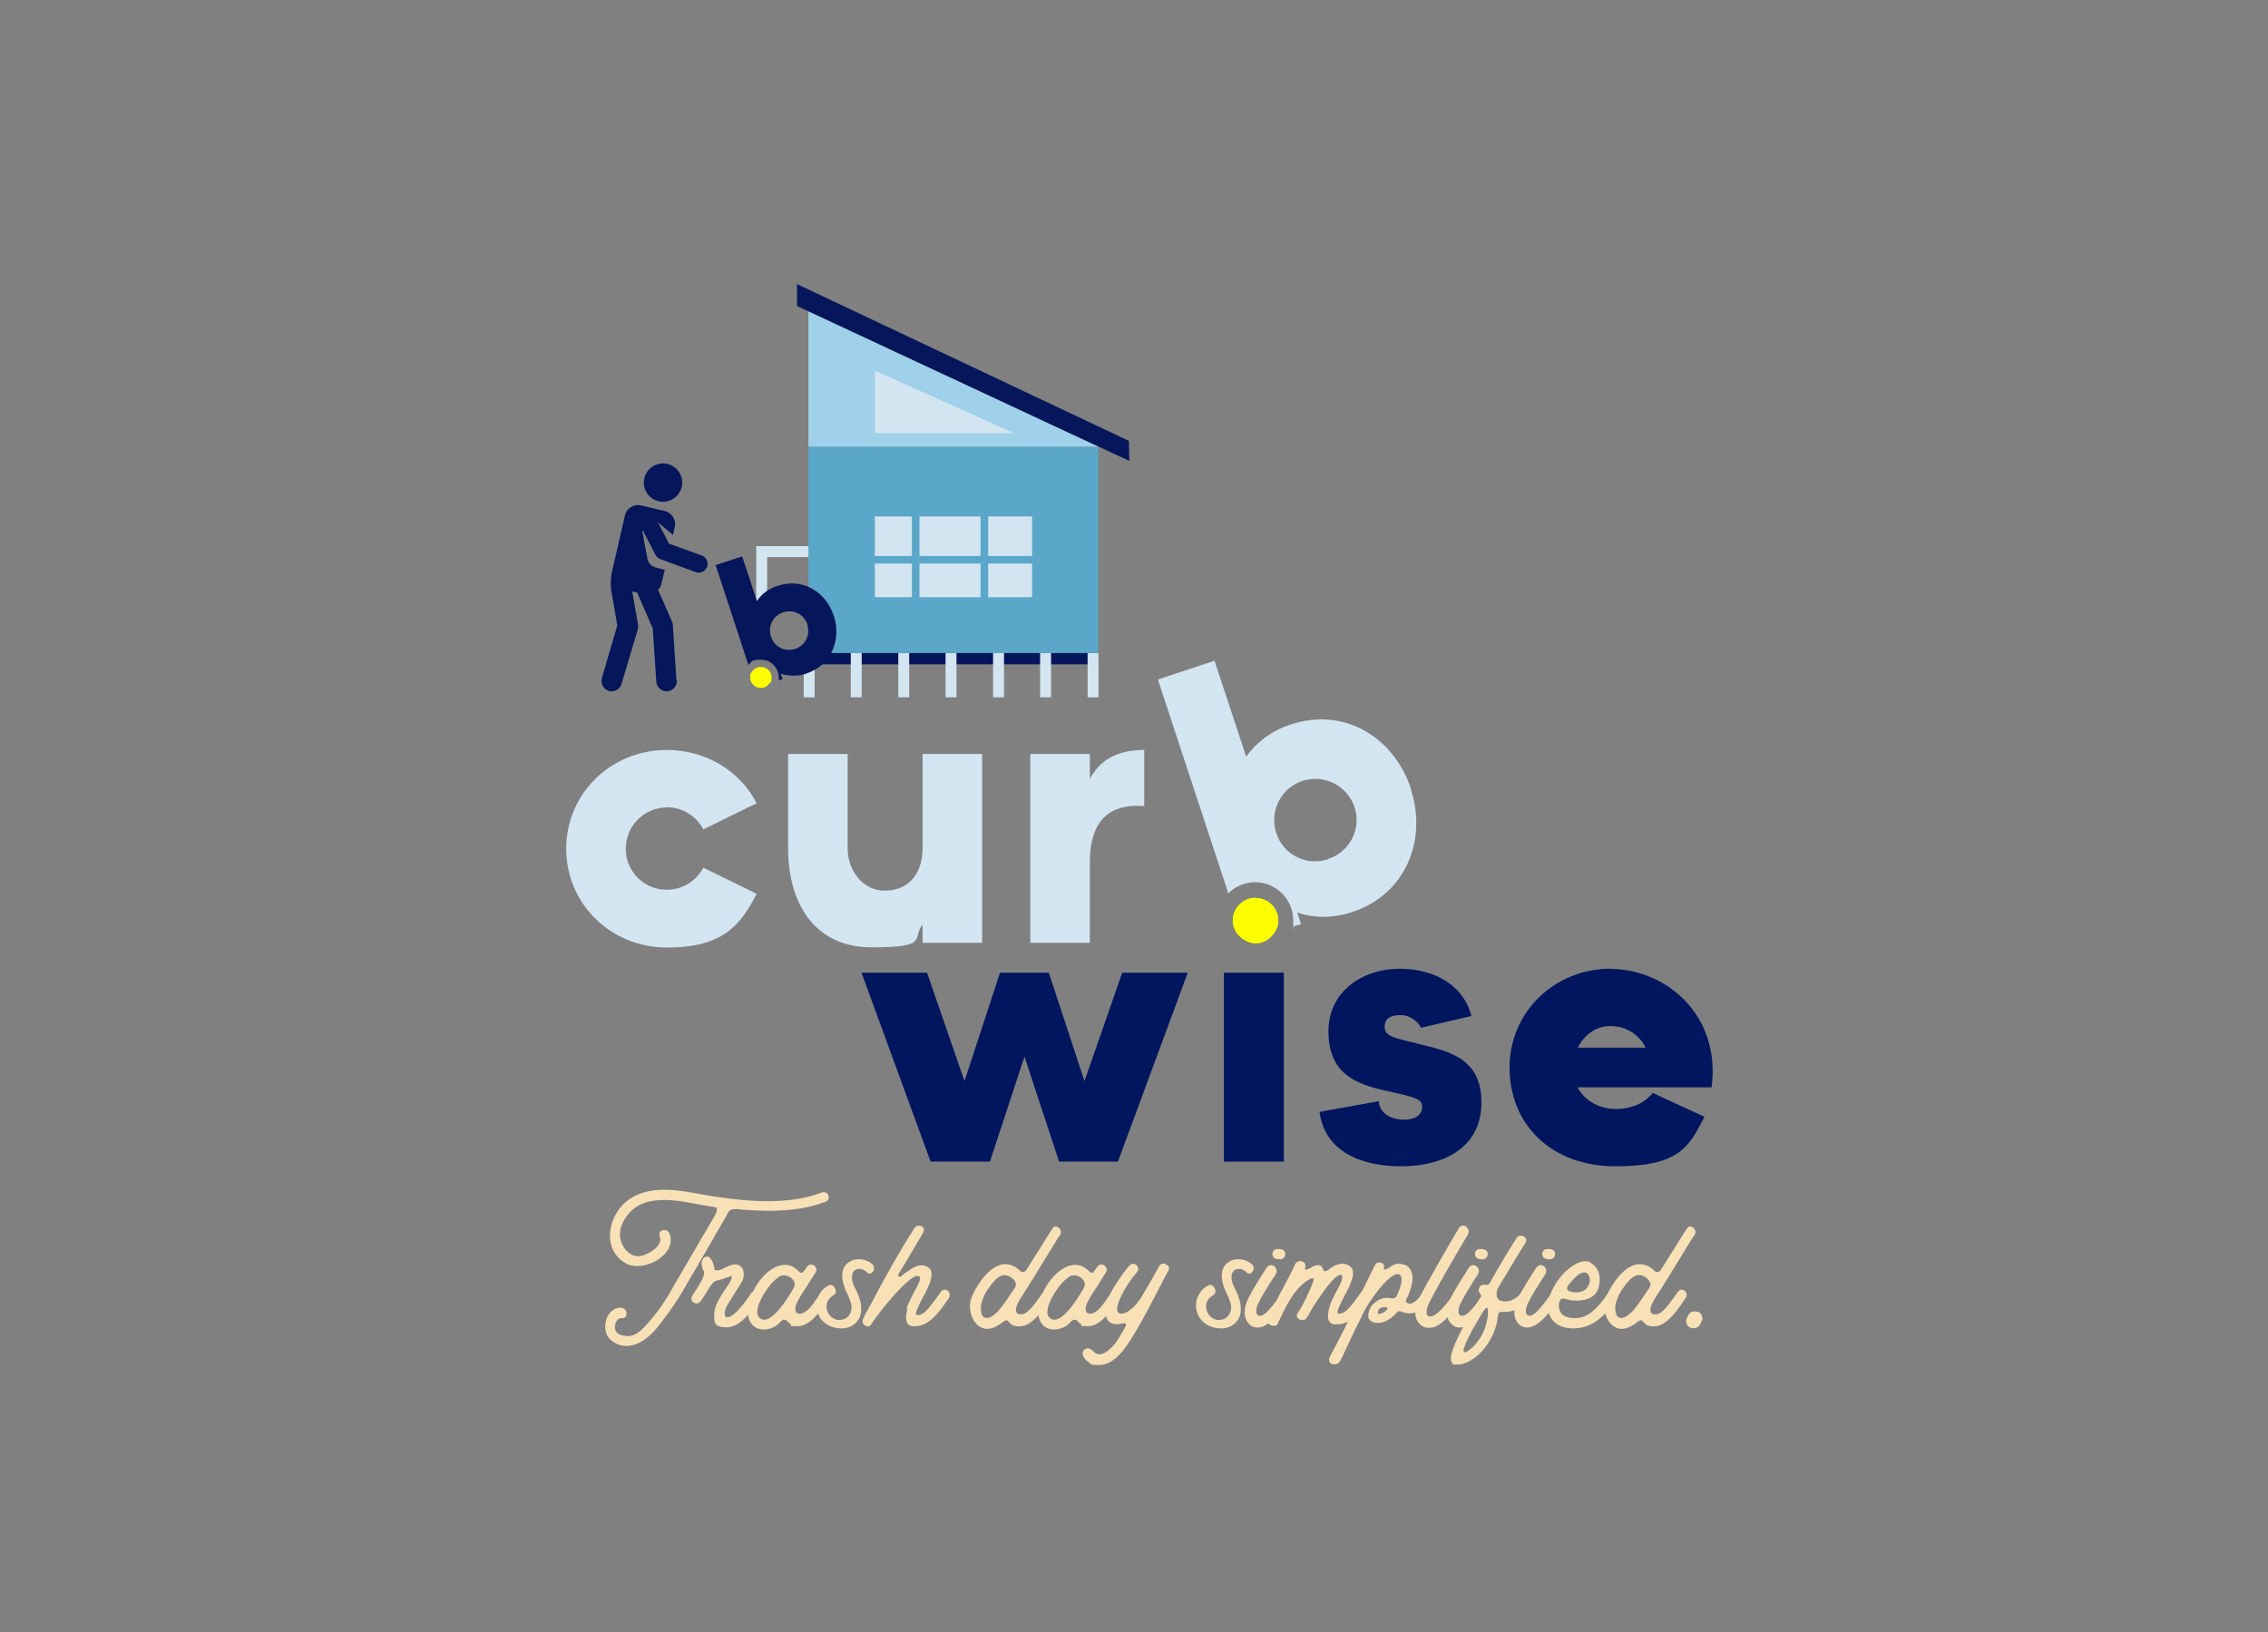 <svg xmlns="http://www.w3.org/2000/svg" viewBox="0 0 1017 732"><rect x="0" y="0" width="1017" height="732" fill="#808080" stroke="none"/><defs><style>      .cls-1 {        fill: none;      }      .cls-2 {        fill: #d3e5f1;      }      .cls-3 {        fill: #01165f;      }      .cls-4 {        fill: #f8e1b7;      }      .cls-5 {        fill: #06165b;      }      .cls-6 {        fill: #fdff00;      }      .cls-7 {        fill: #5ba7c9;      }      .cls-8 {        fill: #9fd1ea;      }    </style></defs><g><g id="Layer_1"><g><path class="cls-2" d="M299,362c7.2,0,13.2,4,16.4,9.9l23.9-11.7c-7.4-14.4-22.7-23.9-40.3-23.9-24.9,0-45.1,19.4-45.1,44.3s20.2,44.3,45.1,44.3,32.9-9.7,40.3-24.1l-23.9-11.7c-3.2,5.8-9.2,9.9-16.4,9.9-10.2,0-18.4-8.2-18.4-18.4s8.2-18.5,18.4-18.5Z"></path><path class="cls-2" d="M413.7,380.2c0,12.4-7,19.2-16.9,19.2s-16.7-9-16.7-18.9v-42.4h-26.7v42.4c0,23.7,11.2,44.3,37.4,44.3s17.9-3.8,22.9-10.2v8.2h26.7v-84.7h-26.7v42.1Z"></path><path class="cls-2" d="M488.7,349.3v-11.2h-26.7v84.7h26.7v-36.1c0-22.5,12.7-26.2,24.4-25.2v-25.2c-12.5,0-20,4.7-24.4,13Z"></path><g><path class="cls-6" d="M563,402.6c-4.2,0-7.8,2.6-9.4,6.2-.5,1.2-.8,2.6-.8,4,0,3.6,2,6.7,4.9,8.5.6.4,1.3.8,2,1,1,.4,2.1.7,3.3.7,3.4,0,6.3-1.8,8.2-4.4,1.2-1.7,2-3.6,2-5.7,0-5.6-4.5-10.2-10.2-10.2Z"></path><g><path class="cls-6" d="M563,402.6c-4.2,0-7.8,2.6-9.4,6.2-.5,1.2-.8,2.6-.8,4,0,3.6,2,6.7,4.9,8.5.6.4,1.3.8,2,1,1,.4,2.1.7,3.3.7,3.4,0,6.3-1.8,8.2-4.4,1.2-1.7,2-3.6,2-5.7,0-5.6-4.5-10.2-10.2-10.2Z"></path><path class="cls-2" d="M632.7,353.7c-7.5-22.7-29.5-36.9-54-28.8-8.7,2.9-15.3,8-19.9,14.4l-14.2-43-25.4,8.4,31.6,95.9c3.1-3.1,7.4-5,12-5,9.4,0,17.1,7.7,17.1,17.1s-.1,1.9-.3,2.9l3.8-1.2-1.7-5.2c7.5,2.5,15.8,2.7,24.6-.2,24.4-8,33.7-32.7,26.3-55.2ZM595.5,385.3c-9.7,3.2-20-2-23.2-11.7-3.2-9.7,2-20.2,11.7-23.4,9.7-3.2,20.2,2.1,23.4,11.8,3.2,9.7-2.2,20.1-11.9,23.2Z"></path></g></g><g><polygon class="cls-3" points="486.3 484.8 470.3 436.2 448.4 436.2 432.5 484.8 415.7 436.2 386.3 436.2 417.3 520.9 443.9 520.9 459.4 473.8 474.9 520.9 501.3 520.9 532.6 436.2 503.2 436.2 486.3 484.8"></polygon><rect class="cls-3" x="548.8" y="436.2" width="26.9" height="84.7"></rect><path class="cls-3" d="M635.1,467.8c-10.7-2.5-14.2-3.3-14.2-7.4s3.2-5.2,7.3-5.2,8.2,3.3,8.9,5.7l22.7-5.3c-3.5-13.7-16.4-21.2-32.2-21.2s-31.9,9.5-31.9,28.1,11.7,23.5,25.6,26.6c13.7,3,16.4,3.7,16.4,7.3s-3.2,5.7-7.9,5.7c-8,0-11.5-4.5-11.5-8.3l-26.6,4.8c2.3,17.4,17.9,24.4,36.7,24.4s35.9-8.2,35.9-28.7-15.9-23.2-29.2-26.4Z"></path><path class="cls-3" d="M722.2,434.4c-24.9,0-45.3,19.2-45.3,44.3s18.2,44.3,47.6,44.3,33.1-9.5,39.8-22.2l-23.2-10.7c-2.7,3.5-8.2,7.2-16.5,7.2s-14.5-4.5-17.2-9.7h60.1c4.3-32.4-20.5-53.1-45.3-53.1ZM707.5,469.8c2.7-5.3,7.7-9.7,14.7-9.7s13,4,15.7,9.7h-30.4Z"></path></g><g id="Layer_1-2" data-name="Layer_1"><g id="Layer_1-2"><g><polygon class="cls-5" points="339.1 292.7 492.6 292.7 492.6 297.9 356.8 297.9 339.1 295.4 339.1 292.7"></polygon><rect class="cls-2" x="360.4" y="292.7" width="4.9" height="20"></rect><rect class="cls-2" x="339.5" y="244.9" width="28.9" height="4.9"></rect><rect class="cls-2" x="381.5" y="292.7" width="4.9" height="20"></rect><rect class="cls-2" x="402.8" y="292.7" width="4.9" height="20"></rect><rect class="cls-2" x="424" y="292.7" width="4.9" height="20"></rect><rect class="cls-2" x="445.3" y="292.7" width="4.9" height="20"></rect><rect class="cls-2" x="466.4" y="292.7" width="4.9" height="20"></rect><rect class="cls-2" x="487.7" y="292.7" width="4.9" height="20"></rect><rect class="cls-7" x="362.5" y="200.3" width="130" height="92.5"></rect><polygon class="cls-8" points="362.5 139.6 362.5 200.3 492.6 200.3 362.5 139.6"></polygon><polygon class="cls-2" points="392.3 166.2 392.3 194.2 454.6 194.2 392.3 166.2"></polygon><rect class="cls-2" x="392.3" y="231.6" width="70.5" height="36.2"></rect><rect class="cls-7" x="439.7" y="224.7" width="3.4" height="43.8"></rect><rect class="cls-7" x="408.9" y="224.7" width="3.4" height="43.8"></rect><rect class="cls-7" x="386.5" y="249.3" width="80.7" height="3.4"></rect><polygon class="cls-5" points="357.4 137.2 357.4 127.4 506.2 197.7 506.4 206.7 357.4 137.2"></polygon><rect class="cls-2" x="339.1" y="244.9" width="4.9" height="47.8"></rect></g><path class="cls-1" d="M351.4,275c-4.6,1.5-7,6.4-5.5,11.1s6.4,7,11,5.5c4.6-1.5,7.1-6.4,5.6-11-1.5-4.6-6.4-7.1-11.1-5.5h0Z"></path></g><g><path class="cls-6" d="M341.3,299.1h0c2.6,0,4.7,2.1,4.7,4.7s-.4,1.9-1,2.7c-.9,1.2-2.2,2-3.8,2s-1-.1-1.6-.3c-.3,0-.6-.2-.9-.4-1.3-.8-2.3-2.2-2.3-4s.1-1.3.4-1.9c.7-1.6,2.4-2.8,4.3-2.8h.1Z"></path><path class="cls-5" d="M361.6,302h0c11.4-3.7,15.7-15.3,12.3-25.8-3.4-10.6-13.8-17.3-25.2-13.5-4.1,1.3-7.2,3.7-9.3,6.8l-6.6-20-11.9,3.9,14.7,44.8c1.5-1.5,1.2-2.4,5.6-2.4s8,3.6,8,8,0,.9-.1,1.3l1.8-.6-.8-2.4c3.5,1.1,7.4,1.3,11.5,0h0ZM362,280.2h0c1.5,4.6-1,9.4-5.5,10.8-4.6,1.5-9.4-1-10.8-5.5-1.5-4.6.9-9.5,5.5-10.9,4.6-1.6,9.5,1,10.9,5.5h0Z"></path><circle class="cls-5" cx="297.3" cy="216.4" r="8.6"></circle><path class="cls-5" d="M313.4,256.8h0c1.6-.1,3.1-1.1,3.7-2.7.7-2-.3-4.2-2.4-5l-14.7-5.3-6.3-12.2c-1-1.9-3.3-2.6-5.2-1.6-1.9,1-2.6,3.3-1.6,5.2l7,13.6c.4.8,1.2,1.6,2.1,1.9l16.1,5.9c.4.2.9.2,1.3.2h0Z"></path><path class="cls-5" d="M303.4,304.9h.1c.2,2.7-1.7,4.9-4.3,5.1h-.3c-2.4,0-4.4-1.9-4.6-4.3l-1.6-23.9-7-16.1-2.2-.5,2.6,14.9c.1.7,0,1.4-.1,2.1l-7.3,24.5c-.6,2-2.4,3.3-4.4,3.3s-.8,0-1.3-.2c-2.4-.7-3.8-3.3-3.1-5.8l6.9-23.5-2.2-12.9-.6-3.2c-.2-2-.1-3.7,0-5.2.2-2.4.7-4,.7-4h0l5.5-23.9c.7-3.4,4.1-5.5,7.5-4.6l10.2,2.4c3.4.7,5.5,4.1,4.6,7.5l-.7,3.3-7.3-6.1-6.5,4.3,2.3,12.4c.3,1.9,1.8,3.5,3.7,4l4.1,1-1.5,6.2c-.2,1.1-.7,2-1.5,2.8l6.2,14.1c.2.5.4,1,.4,1.6l1.6,24.7h0Z"></path></g></g><g><path class="cls-4" d="M371.4,537.9c-.6.9-1.2,1.2-2.1,1.3-11.3,4.1-23.6,4.2-35.5,3.3h0c-1.1-.1-2.2-.2-3.4-.3-.4,0-.9,0-1.3,0s-.9.1-1.4.3c-.6.3-1,.9-1.1,1.1-.3.4-.5.8-.7,1.2l-.7,1.3c-.6,1-1.1,1.9-1.7,2.9-.6,1.1-1.2,2.2-1.9,3.3-.7,1.2-1.4,2.4-2,3.6l-2.2,3.7c-.7,1.3-1.4,2.5-2.2,3.8-.7,1.2-1.4,2.5-2.2,3.8l-2,3.5c-.7,1.1-1.3,2.2-2,3.3l-1.7,3c-.5.9-1,1.7-1.5,2.5-.4.7-.8,1.3-1.2,2-.2.4-.5.9-.8,1.2-2.6,4.2-5.6,8.1-8.6,12-4.5,5.9-13.3,12.7-21.2,6.3-5.1-4.1-2.3-15.3,4.8-14.5,2.9.4,2.9,4.9,0,4.6-3-.4-4.6,5.9-1,7.3,5.4,2.1,8.6-.7,11.1-3.3,4.9-5.1,9.4-11.5,12.8-17.7l.2-.4c.4-.8.9-1.6,1.4-2.4l1.8-3.1c.7-1.2,1.4-2.4,2.1-3.6.8-1.3,1.6-2.7,2.3-4,.9-1.4,1.7-2.8,2.5-4.2.8-1.5,1.7-2.9,2.5-4.3.8-1.4,1.7-2.8,2.5-4.2.7-1.3,1.5-2.7,2.3-3.9.7-1.2,1.5-2.5,2-3.9.1-.4.2-.8.2-1.3-.1-.7-1.2-.9-1.5-.9-.3,0-.6-.1-.9-.1l-3.3-.6c-5.6-.9-11.3-2.3-17-2.4-4.8,0-9.9.5-13.9,3.4-4.4,3.2-8.2,9.3-6.5,14.9,1.4,4.5,5.5,8.4,10.4,6.4,3.2-1.2,8.6-4.4,7-8.5-1-2.8,3.3-3.9,4.4-1.2,3.7,9.7-11.9,17.8-19.6,13.4-11.4-6.5-7.8-22.7,2-29,11.4-7.3,25.8-2.7,38.1-.9,15.6,2.3,32.9,3.8,48-1.9,1.9-.7,3.7,1.7,2.6,3.3Z"></path><path class="cls-4" d="M337.5,579.4c.4-.6.9-.9,1.5-.9,1.3,0,2.3,1.2,2.3,2.4s-.2,1.2-.6,1.7c-3.2,4.7-8.5,12.6-14.8,12.6s-5.6-2.8-5.6-6.2c0-5.7,7.8-13.8,7.8-16s-.2-.6-.6-.6-4,1.4-5,1.6c-.4.1-.9.2-1.3.3-1.5.4-2.8,2.6-3.6,3.9-1,1.7-2,3.3-3.1,4.9-.6.8-1.2,1.4-2.2,1.4s-2.2-.7-2.2-1.9.1-1.2.4-1.7c1.4-2.2,5.2-7.5,5.2-10s-.1-.6-.3-1c-.4-1-.8-2.4-.8-3.5s.9-2.9,2.3-2.9,1.1.2,1.5.7c1.4,1.5,1.7,3,2,4.9,0,.6.6.6,1,.6,2.7,0,5.2-2.7,8.1-2.7s4,2.1,4,4.3-.6,3.1-1.4,4.4c-1.4,2.3-2.9,4.6-4.3,6.9-1,1.7-2.8,4-2.8,6.1s.4,1.9,1.4,1.9c3.3,0,9.4-9.1,11-11.5Z"></path><path class="cls-4" d="M352.4,592.1c-.6-.6-1.4-.3-2,.2-.8.8-1.5,1.6-2.5,2.3-1.7,1-3.6,1.6-5.4,1.6-4.2,0-7-3-7.1-7.6-.2-6.5,4.3-15,10.1-19.1,2.2-1.5,4.3-2.3,6.4-2.3s3.2.5,4.5,1.4c.6.4,1.2.9,1.7,1.4.4.5.9.9,1.6.7.6-.2,1.7-2.2,2.2-2.7l.3-.3c.4-.4.9-.7,1.5-.7.9,0,1.7.6,2.1,1.3.4.7.4,1.4,0,2.1-2.2,3.5-4.4,7.1-7,11l-.2.4c-.4.7-.7,1.4-1.1,2-.7,1.4-1.2,3.2-.6,4.4.2.5.7.8,1.4.9h.3c3,0,5.7-3.9,8.1-7.4.6-.9,1.3-1.9,1.9-2.7.4-.5,1-.8,1.5-.8s1.5.6,2,1.4.4,1.7-.2,2.5l-.6.9c-3.2,4.6-8,11.7-13.5,11.7s-2.2-.3-3.2-.8c-.9-.5-1.4-1.4-2.1-2ZM352.7,582.7l1.1-1.7.4-.6c.9-1.7,2.9-3.8,1.9-5.7-.7-1.5-2.7-2.8-4.4-2.8s-2,.3-2.9,1c-1.9,1.4-3.6,3.3-5.4,6-1.9,2.8-4.7,8-3.6,10.9.3.9,1,1.5,2,1.9.3,0,.6.1.9.1,2.5,0,5.9-3,9.9-8.9Z"></path><path class="cls-4" d="M391.1,566.8c1,1,1,2.2.6,3-.3.8-1,1.3-1.7,1.3s-.9-.2-1.3-.6c-1-1-2.2-1.5-3.4-1.5s-1.9.4-2.5,1.1c-1.5,1.9-.6,5.2.6,7.5,1.9,3.5,5.7,12.3-1,16.7-1.5,1-3.4,1.5-5.5,1.4-6.4-.3-9.6-4.3-10.5-7.8-1.1-4.5.9-9.1,5-11.4.3-.2.7-.3,1-.3,1.2,0,2.1,1.1,2.3,2.2.3,1.1-.1,2-1,2.5-2.2,1.2-3.4,3.4-3,5.9.4,2.6,2.3,4.6,4.9,5.1.4,0,.7,0,1,0,2.7,0,4.8-1.9,5.2-4.9.4-2.1-1-4.9-2-7.2-.3-.6-.6-1.2-.8-1.7-1.2-3-3.4-10.1,3.1-12.9.4-.2,1.5-.5,2.9-.5s4.1.3,6.1,2.2Z"></path><path class="cls-4" d="M406.5,586.9c.6-2.2,2.2-5.1,3.5-7.7,1.8-3.3,2.9-5.4,2.5-6.4-.4-.9-1.5-.9-3.1.1-6.2,3.7-17.8,19.2-18.6,20.8-.5.9-1.2,1.1-1.7,1.1-.8,0-1.6-.5-2-1.2-.4-.7-.5-1.5,0-2.3l.2-.3h0c0-.5,1.9-3.9,2.8-5.4,7.4-14.1,13.3-24.5,19.9-34.8.5-.7,1.2-1.2,2.1-1.2s1.6.4,2,1.1c.2.4.4,1-.1,2l-7.2,12.2c-1.1,1.8-2.2,3.6-3.3,5.4-.3.5-1.4,2-.2,2.2.7.2,1.2-.6,1.7-1,.6-.4,1.2-.9,1.9-1.3,1.9-1.4,4-2.8,6.4-2.8.6,0,1,0,1.4.2,1.5.6,2.5,1.2,2.8,2.3.7,1.8,0,4.7-2.4,9.5-.1.3-.4.9-.8,1.5-3.1,5.7-3.9,8.1-3.4,8.6,0,0,.2.2.6.2,3.3,0,6-4.4,10.5-10.5,1.7-2.3,5.1.4,3.4,3-5.2,7.9-9.5,12.3-14.7,12.5-.5,0-1.9,0-2.4-.2-2.2-.7-2.5-3.5-1.4-7.5Z"></path><path class="cls-4" d="M475.2,554c-.9,1.2-3.1,4.9-6.1,9.8-3.2,5.2-7.2,11.8-10.9,17.5-1.7,2.5-3.3,5.7-2.4,7.2.4.8,1.4,1,2.8.8,2.8-.5,6.1-5.6,9.3-10,.6-.7,1.2-1,1.6-1,.8,0,1.7.6,2.1,1.3.2.4.4,1.4-.2,2.4-7.1,10.9-11.4,13.8-16.7,12.5-.7-.2-1.4-.7-1.9-1.2-.4-.4-.7-1-1.2-1.2-.9-.2-1.9.7-2.5,1.2-3.1,2.3-5.4,2.6-6.4,2.6h-.6c-2.1-.3-3.9-1.5-5.2-3.4-1.7-2.5-2.4-6-1.7-9.1,1-4.3,7.8-16.5,15.5-16.5h.6c1.5.1,3,.6,4.3,1.5.6.4,1.2.9,1.7,1.4.4.4.8.7,1.5.6,1.2-.1,1.8-1.5,2.3-2.3.6-.9,1.1-1.8,1.7-2.7,1.2-1.9,2.3-3.8,3.6-5.7,2.8-4.6,5.1-8.2,5.6-8.9.4-.6.9-.8,1.5-.8s1.5.6,2,1.4c.4.9.3,1.9-.3,2.6ZM455.5,575.8c0-1.1-1-2.2-1.8-2.8-.9-.7-2-1.2-3.1-1.2s-1,0-1.4.2c-2.1.7-3.6,2.7-5,4.4l-.2.3c-2.1,2.7-3,4.6-3.9,7.6-.4,1.4-.5,4.1.4,5.6.4.7,1,1,1.7,1.1.1,0,.3,0,.4,0,1.6,0,3-1.3,4.2-2.3l.2-.2c1-.9,1.9-2.1,2.7-3.2,1.4-1.9,2.7-3.8,4.1-5.9.7-1,1.8-2.3,1.8-3.6,0,0,0-.2,0-.2Z"></path><path class="cls-4" d="M482.6,592.1c-.6-.6-1.4-.3-2,.2-.8.8-1.5,1.6-2.5,2.3-1.7,1-3.6,1.6-5.4,1.6-4.2,0-7-3-7.1-7.6-.2-6.5,4.3-15,10.1-19.1,2.2-1.5,4.3-2.3,6.4-2.3s3.2.5,4.5,1.4c.6.4,1.2.9,1.7,1.4.4.5.9.9,1.6.7.6-.2,1.7-2.2,2.2-2.7l.3-.3c.4-.4.9-.7,1.5-.7.9,0,1.7.6,2.1,1.3.4.7.4,1.4,0,2.1-2.2,3.5-4.4,7.1-7,11l-.2.4c-.4.7-.7,1.4-1.1,2-.7,1.4-1.2,3.2-.6,4.4.2.5.7.8,1.4.9h.3c3,0,5.7-3.9,8.1-7.4.6-.9,1.3-1.9,1.9-2.7.4-.5,1-.8,1.5-.8s1.5.6,2,1.4.4,1.7-.2,2.5l-.6.9c-3.2,4.6-8,11.7-13.5,11.7s-2.2-.3-3.2-.8c-.9-.5-1.4-1.4-2.1-2ZM482.8,582.7l1.1-1.7.4-.6c.9-1.7,2.9-3.8,1.9-5.7-.7-1.5-2.7-2.8-4.4-2.8s-2,.3-2.9,1c-1.9,1.4-3.6,3.3-5.4,6-1.9,2.8-4.7,8-3.6,10.9.3.9,1,1.5,2,1.9.3,0,.6.1.9.1,2.5,0,5.9-3,9.9-8.9Z"></path><path class="cls-4" d="M487.9,604.7c.7,0,1.4.3,2.2,1.1h0c.3.4,1.3,1.5,3,1.5s4.4-1.7,7-4.9c.9-1.2,1.7-2.5,2.4-3.7.6-1,1.3-2.2,1.9-3.3.2-.4.7-1.2.4-1.7-.2-.7-1.5-.2-2.1-.1-1.3.3-2.7.4-3.9-.1-3.4-1.2-3.9-5.1-1.7-11.5,1.4-4.1,7.8-13,9.5-14.6.5-.5,1-.7,1.5-.7.9,0,1.7.6,2.1,1.4.4.9.2,1.7-.4,2.4-5.5,6.3-9.1,14.3-8.9,16.6.2,1.7,1.1,2,1.9,2,1.7,0,3.5-1.2,4.6-2.2,3.8-3.1,5.9-8.1,8.4-12,1.3-2.4,3-5.3,4.1-7.3.4-.7,1-1,1.8-1s1.9.6,2.3,1.3c.2.4.4,1.2-.1,2-.6.9-2,3.6-3.9,7.3-4.5,8.8-12.1,23.4-16.8,28.9-1.3,1.5-5.1,6-10.3,6s-3.3-.5-4.9-1.4c-1.5-.9-2.7-2.7-2.5-4.1.1-.9.7-1.5,1.6-1.9.2-.1.6-.1.8-.1Z"></path><path class="cls-4" d="M561.3,566.8c1,1,1,2.2.6,3-.3.8-1,1.3-1.7,1.3s-.9-.2-1.3-.6c-1-1-2.2-1.5-3.4-1.5s-1.9.4-2.5,1.1c-1.5,1.9-.6,5.2.6,7.5,1.9,3.5,5.7,12.3-1,16.7-1.5,1-3.4,1.5-5.5,1.4-6.4-.3-9.6-4.3-10.5-7.8-1.1-4.5.9-9.1,5-11.4.3-.2.7-.3,1-.3,1.2,0,2.1,1.1,2.3,2.2.3,1.1-.1,2-1,2.5-2.2,1.2-3.4,3.4-3,5.9.4,2.6,2.3,4.6,4.9,5.1.4,0,.7,0,1,0,2.7,0,4.8-1.9,5.2-4.9.4-2.1-1-4.9-2-7.2-.3-.6-.6-1.2-.8-1.7-1.2-3-3.4-10.1,3.1-12.9.4-.2,1.5-.5,2.9-.5s4.1.3,6.1,2.2Z"></path><path class="cls-4" d="M568.1,568.4c1.9-2.8,5.7.3,3.9,3.1-1.6,2.4-7.7,11.7-8.5,14.9-.3,1.2-.3,2.4.2,3,.2.4.6.6,1.1.6.9,0,2.7.6,10.4-10.7,1.5-2.2,5.6-.2,3.1,3.4-1.8,2.7-7.7,10.7-12.2,12.2-.8.3-1.6.4-2.3.4-2,0-3.6-1-4.8-3.1-1.9-3.6-.3-7.8.8-10.1,2.1-4.2,5.1-8.8,8.2-13.7ZM576.3,562.6c-.1,1-.9,2.1-2.2,2.1s-.4,0-.6,0c-.2,0-.4-.1-.5-.1h-.2c-1.5,0-2.2-1.2-2.2-2.3s.7-2.2,2.2-2.2,1.3,0,1.9.2c1.4.3,1.7,1.4,1.6,2.3Z"></path><path class="cls-4" d="M614.6,581.4c-5.2,7.9-9.5,12.3-14.7,12.5-.5,0-1.9,0-2.4-.2-2.2-.7-2.5-3.5-1.4-7.5.6-2.2,2.1-5.1,3.5-7.7l.4-.7c3.2-6,1.4-6.2,1.3-6.2-2.8,0-8.5,8.2-12.9,15.1-1.1,2.1-2,3.6-2.5,4.3-.4.7-1.1,1-1.9,1s-1.9-.5-2.3-1.2c-.2-.5-.4-1.2.2-2,2.5-3.5,6.2-11.7,7-14.3.2-.6.2-.9,0-1.1,0-.1-.2-.2-.5-.2-.6,0-1.7.7-2.7,1.4-5.9,4.2-9.4,11.7-12.7,18.9-.2.5-.6.8-1,1,0,0-.1,0-.2,0q0,0-.1,0c-.2,0-.4,0-.7,0-.9,0-1.7-.4-2.2-1-.4-.5-.4-1.1-.2-1.7,2-5.2,4.7-10.4,7.3-15.3,1.7-3.1,3.5-6.5,4.9-9.7.4-.9,1.4-1.3,2.2-1.3s1.9.5,2.2,1.2c.3.6.2,1.2,0,1.8-.1.5,0,.9.4.9s1.6-.6,2.4-1c.9-.6,1.9-1.1,3-1.1h.4c.6.2,1.2.5,1.5,1,.2.2.4.6.4.8.1.2,0,.5.2.7.6.6,1.5,0,2-.3.8-.5,1.5-1.1,2.3-1.6,1.3-.7,2.7-1.2,4.1-1.2s1.5.2,2.2.4c.6.2,1,.6,1.4.9.5.4.9.8,1,1.4.2.4.3,1,.2,1.6,0,0,0,.1,0,.2v.4c0,.2,0,.5-.1.8h0c0,.3-.1.5-.2.7-.4,1.5-1.2,3.5-2.3,5.7-.1.3-.4.9-.8,1.5-3.1,5.7-3.9,8.1-3.4,8.6,0,0,.2.2.6.2,3.3,0,6-4.4,10.5-10.5,1.7-2.3,5.1.4,3.4,3Z"></path><path class="cls-4" d="M642,581.6c-5.2,8.5-10,8-14.1,6.4-1.2-.4-1.7,1-2.6,1.7-1.7,1.6-4.3,3.5-7.3,3.5s-1.8-.2-2.6-.5c-.6-.2-1-.6-1.3-1-.4-.3-.5-.7-.5-1.1s0,0,0-.1c-.3-1.9.8-4.6,2.4-6,2-1.7,3.8-2.5,5.9-2.5s2.5.5,3.5,0c.6-.3.9-.7,1.1-1.3.4-.8.7-1.7,1-2.5.6-1.7,1.4-3.9.8-5.7,0-.2-.1-.3-.2-.4-.2-.5-.7-.8-1.4-.8-4,0-13.2,12.2-16.2,19.2-3.6,7.1-5.9,12.2-7.5,15.6-.9,1.9-1.5,3.2-2,4.1-.5,1-1.4,1.6-2.6,1.6s-1.8-.4-2.2-1.1c-.4-.6-.3-1.4.1-2.3,5.3-9.6,8.6-16.7,11.8-23.6,2.5-5.4,5.1-10.9,8.5-17.6.4-.7,1-1.1,1.9-1.1s2.1.6,2.2,1.7c0,.6-.5,1.2,0,1.5.6.3,2-.7,2.6-1.1,1-.8,2.3-1.5,3.7-1.5,3,0,4.9,1.1,5.8,3.3.9,2.2.6,4.8,0,7-.4,1.4-.8,2.7-1.4,4-.2.6-.7,1.2-.9,1.9-.6,1.4,2.7,4.5,8.1-4.1,1.4-2.1,4.6,1,3.3,3ZM617.8,589c0,0,.2.1.4.2.4,0,.8,0,1.2-.2.6-.2,3.1-1.5,2.7-2.5-.2-.4-1-.3-1.4-.3-1.4,0-2.3.5-2.7,1.5-.2.6-.2,1-.1,1.3Z"></path><path class="cls-4" d="M654.2,550.7c1.9-2.8,5.7.3,3.9,3.1-1.5,2.4-17.4,29.4-18.1,32.6-.7,3-.1,4.2,1.8,3.9,1-.1,4.1-1.3,10.7-11,1.5-2.2,5.6-.2,3.1,3.4-1.5,2.2-5.7,8-9.6,10.8-2.5,1.9-4.1,1.9-5.7,1.9s-3.6-1-4.8-3.1c-1.9-3.6-.3-7.8.8-10.1,2.1-4.2,14.7-26.5,17.9-31.4Z"></path><path class="cls-4" d="M658.8,568.4c1.9-2.8,5.7.3,3.9,3.1-1.6,2.4-7.7,11.7-8.5,14.9-.3,1.2-.3,2.4.2,3,.2.4.6.6,1.1.6.9,0,2.7.6,10.4-10.7,1.5-2.2,5.6-.2,3.1,3.4-1.8,2.7-7.7,10.7-12.2,12.2-.8.3-1.6.4-2.3.4-2,0-3.6-1-4.8-3.1-1.9-3.6-.3-7.8.8-10.1,2.1-4.2,5.1-8.8,8.2-13.7ZM667.1,562.6c-.1,1-.9,2.1-2.2,2.1s-.4,0-.6,0c-.2,0-.4-.1-.5-.1h-.2c-1.5,0-2.2-1.2-2.2-2.3s.7-2.2,2.2-2.2,1.3,0,1.9.2c1.4.3,1.7,1.4,1.6,2.3Z"></path><path class="cls-4" d="M672.5,588.5c-.7.2-.7,1.4-.9,2.1-.1,1.2-.3,2.5-.6,3.3-.6,2.7-1.7,5.1-3.1,7.4-.2.4-.4.8-.7,1.2-2.9,4.6-8.7,9.4-13.4,9.4s-1.7-.2-2.4-.6c-.4-.2-.6-.5-.7-1-.4-1.5.2-3.5.7-4.9,1.2-3.6,3-7.1,4.8-10.5,1.3-2.3,2.6-4.6,3.9-6.9l2.3-3.9c.4-.7.9-1.4,1.3-2,.3-.5.7-.9.3-1.5-.2-.4-.5-.7-.7-1.1-.3-.6-.3-1.4,0-2,.3-.9,1.1-1.4,2-1.4s1.3.1,1.9,0c.6-.2.9-.9,1.2-1.4l3.1-5.5c2.8-4.7,5.6-9.5,8.6-14.1.4-.7,1.1-1,1.9-1s1.8.5,2.2,1.2c.3.7.2,1.4-.2,2.1-3.1,4.8-6,9.7-8.9,14.6-1.1,1.8-2.2,3.6-3.3,5.4-1,2-1,4.4.4,5.5.7.5,1.7.7,2.9.7,2.2,0,5.2-1.2,7.3-4.3,1.4-2.1,5,.3,3.7,2.5-3.6,6-9.6,6.5-11.3,6.5s-1.9,0-2.3.1ZM665.1,597.4c.9-2,1.6-4.1,1.9-6.4.2-1,.2-2,.2-3,0-.4.1-1.5-.5-1.5-.5,0-1,.6-1.2.9-.6,1.1-1.4,2.2-2,3.3-1.8,3-3.6,6.1-5.1,9.3-.6,1.2-1.3,2.5-1.7,3.9-.2.6-.7,1.6-.3,2.2,0,.2.3.3.5.3.4,0,1-.3,1.9-1,2.7-2.1,4.9-4.9,6.3-8Z"></path><path class="cls-4" d="M689,568.4c1.9-2.8,5.7.3,3.9,3.1-1.6,2.4-7.7,11.7-8.5,14.9-.3,1.2-.3,2.4.2,3,.2.4.6.6,1.1.6.9,0,2.7.6,10.4-10.7,1.5-2.2,5.6-.2,3.1,3.4-1.8,2.7-7.7,10.7-12.2,12.2-.8.3-1.6.4-2.3.4-2,0-3.6-1-4.8-3.1-1.9-3.6-.3-7.8.8-10.1,2.1-4.2,5.1-8.8,8.2-13.7ZM697.3,562.6c-.1,1-.9,2.1-2.2,2.1s-.4,0-.6,0c-.2,0-.4-.1-.5-.1h-.2c-1.5,0-2.2-1.2-2.2-2.3s.7-2.2,2.2-2.2,1.3,0,1.9.2c1.4.3,1.7,1.4,1.6,2.3Z"></path><path class="cls-4" d="M725.1,581.9c-2.4,4.1-5.9,8.4-10,11-3.5,2.3-7.5,2.8-9.6,2.8-8.5,0-10.9-5.3-11.2-8.3-.9-6.1,3.8-14,8.7-18.1,3-2.5,5.5-3.7,7.7-3.7s1.9.3,2.8.8c3.5,2.2,4,5.7,3.8,8.3-.4,7.4-6.4,8.5-10,8.5s-3.3-.2-4.9-.6c-.9-.2-1.9-.6-2.6.2-.6.7-.9,2-.8,2.8,0,1,.3,2,1,3.2.7,1.2,2.9,2.3,6.1,2.3s5.2-1.2,5.8-1.5c2.6-1.5,5.8-4.5,9.6-10.4.6-.9,1.1-1,1.6-1,.8,0,1.7.5,2.1,1.2.4.7.4,1.5,0,2.3ZM702.7,577.6c0,2,3.4,1.9,4.7,1.9s3-.6,3.9-1.6c1.1-1.3,2.1-3.3,1.4-5.3-.4-1.4-1.2-2-2.3-2-1.9,0-3.7,1.8-4.9,3.1-.8.8-1.5,1.7-2.2,2.5-.3.4-.6,1-.6,1.5Z"></path><path class="cls-4" d="M759.7,554c-.9,1.2-3.1,4.9-6.1,9.8-3.2,5.2-7.2,11.8-10.9,17.5-1.7,2.5-3.3,5.7-2.4,7.2.4.8,1.4,1,2.8.8,2.8-.5,6.1-5.6,9.3-10,.6-.7,1.2-1,1.6-1,.8,0,1.7.6,2.1,1.3.2.4.4,1.4-.2,2.4-7.1,10.9-11.4,13.8-16.7,12.5-.7-.2-1.4-.7-1.9-1.2-.4-.4-.7-1-1.2-1.2-.9-.2-1.9.7-2.5,1.2-3.1,2.3-5.4,2.6-6.4,2.6h-.6c-2.1-.3-3.9-1.5-5.2-3.4-1.7-2.5-2.4-6-1.7-9.1,1-4.3,7.8-16.5,15.5-16.5h.6c1.5.1,3,.6,4.3,1.5.6.4,1.2.9,1.7,1.4.4.4.8.7,1.5.6,1.2-.1,1.8-1.5,2.3-2.3.6-.9,1.1-1.8,1.7-2.7,1.2-1.9,2.3-3.8,3.6-5.7,2.8-4.6,5.1-8.2,5.6-8.9.4-.6.9-.8,1.5-.8s1.5.6,2,1.4c.4.9.3,1.9-.3,2.6ZM740,575.8c0-1.1-1-2.2-1.8-2.8-.9-.7-2-1.2-3.1-1.2s-1,0-1.4.2c-2.1.7-3.6,2.7-5,4.4l-.2.3c-2.1,2.7-3,4.6-3.9,7.6-.4,1.4-.5,4.1.4,5.6.4.7,1,1,1.7,1.1.1,0,.3,0,.4,0,1.6,0,3-1.3,4.2-2.3l.2-.2c1-.9,1.9-2.1,2.7-3.2,1.4-1.9,2.7-3.8,4.1-5.9.7-1,1.8-2.3,1.8-3.6,0,0,0-.2,0-.2Z"></path><path class="cls-4" d="M761.5,594.9c-.8.7-1.9.9-3.1.6-2-.5-2.9-2.9-1.9-4.6.1-.2.6-1.1.7-1.4,1-1.7,3.1-1.7,4.7-1,.4.2.7.5.9.9.4.6.6,1.2.6,2,0,.7-1.3,3.1-1.8,3.5Z"></path></g></g></g></g></svg>